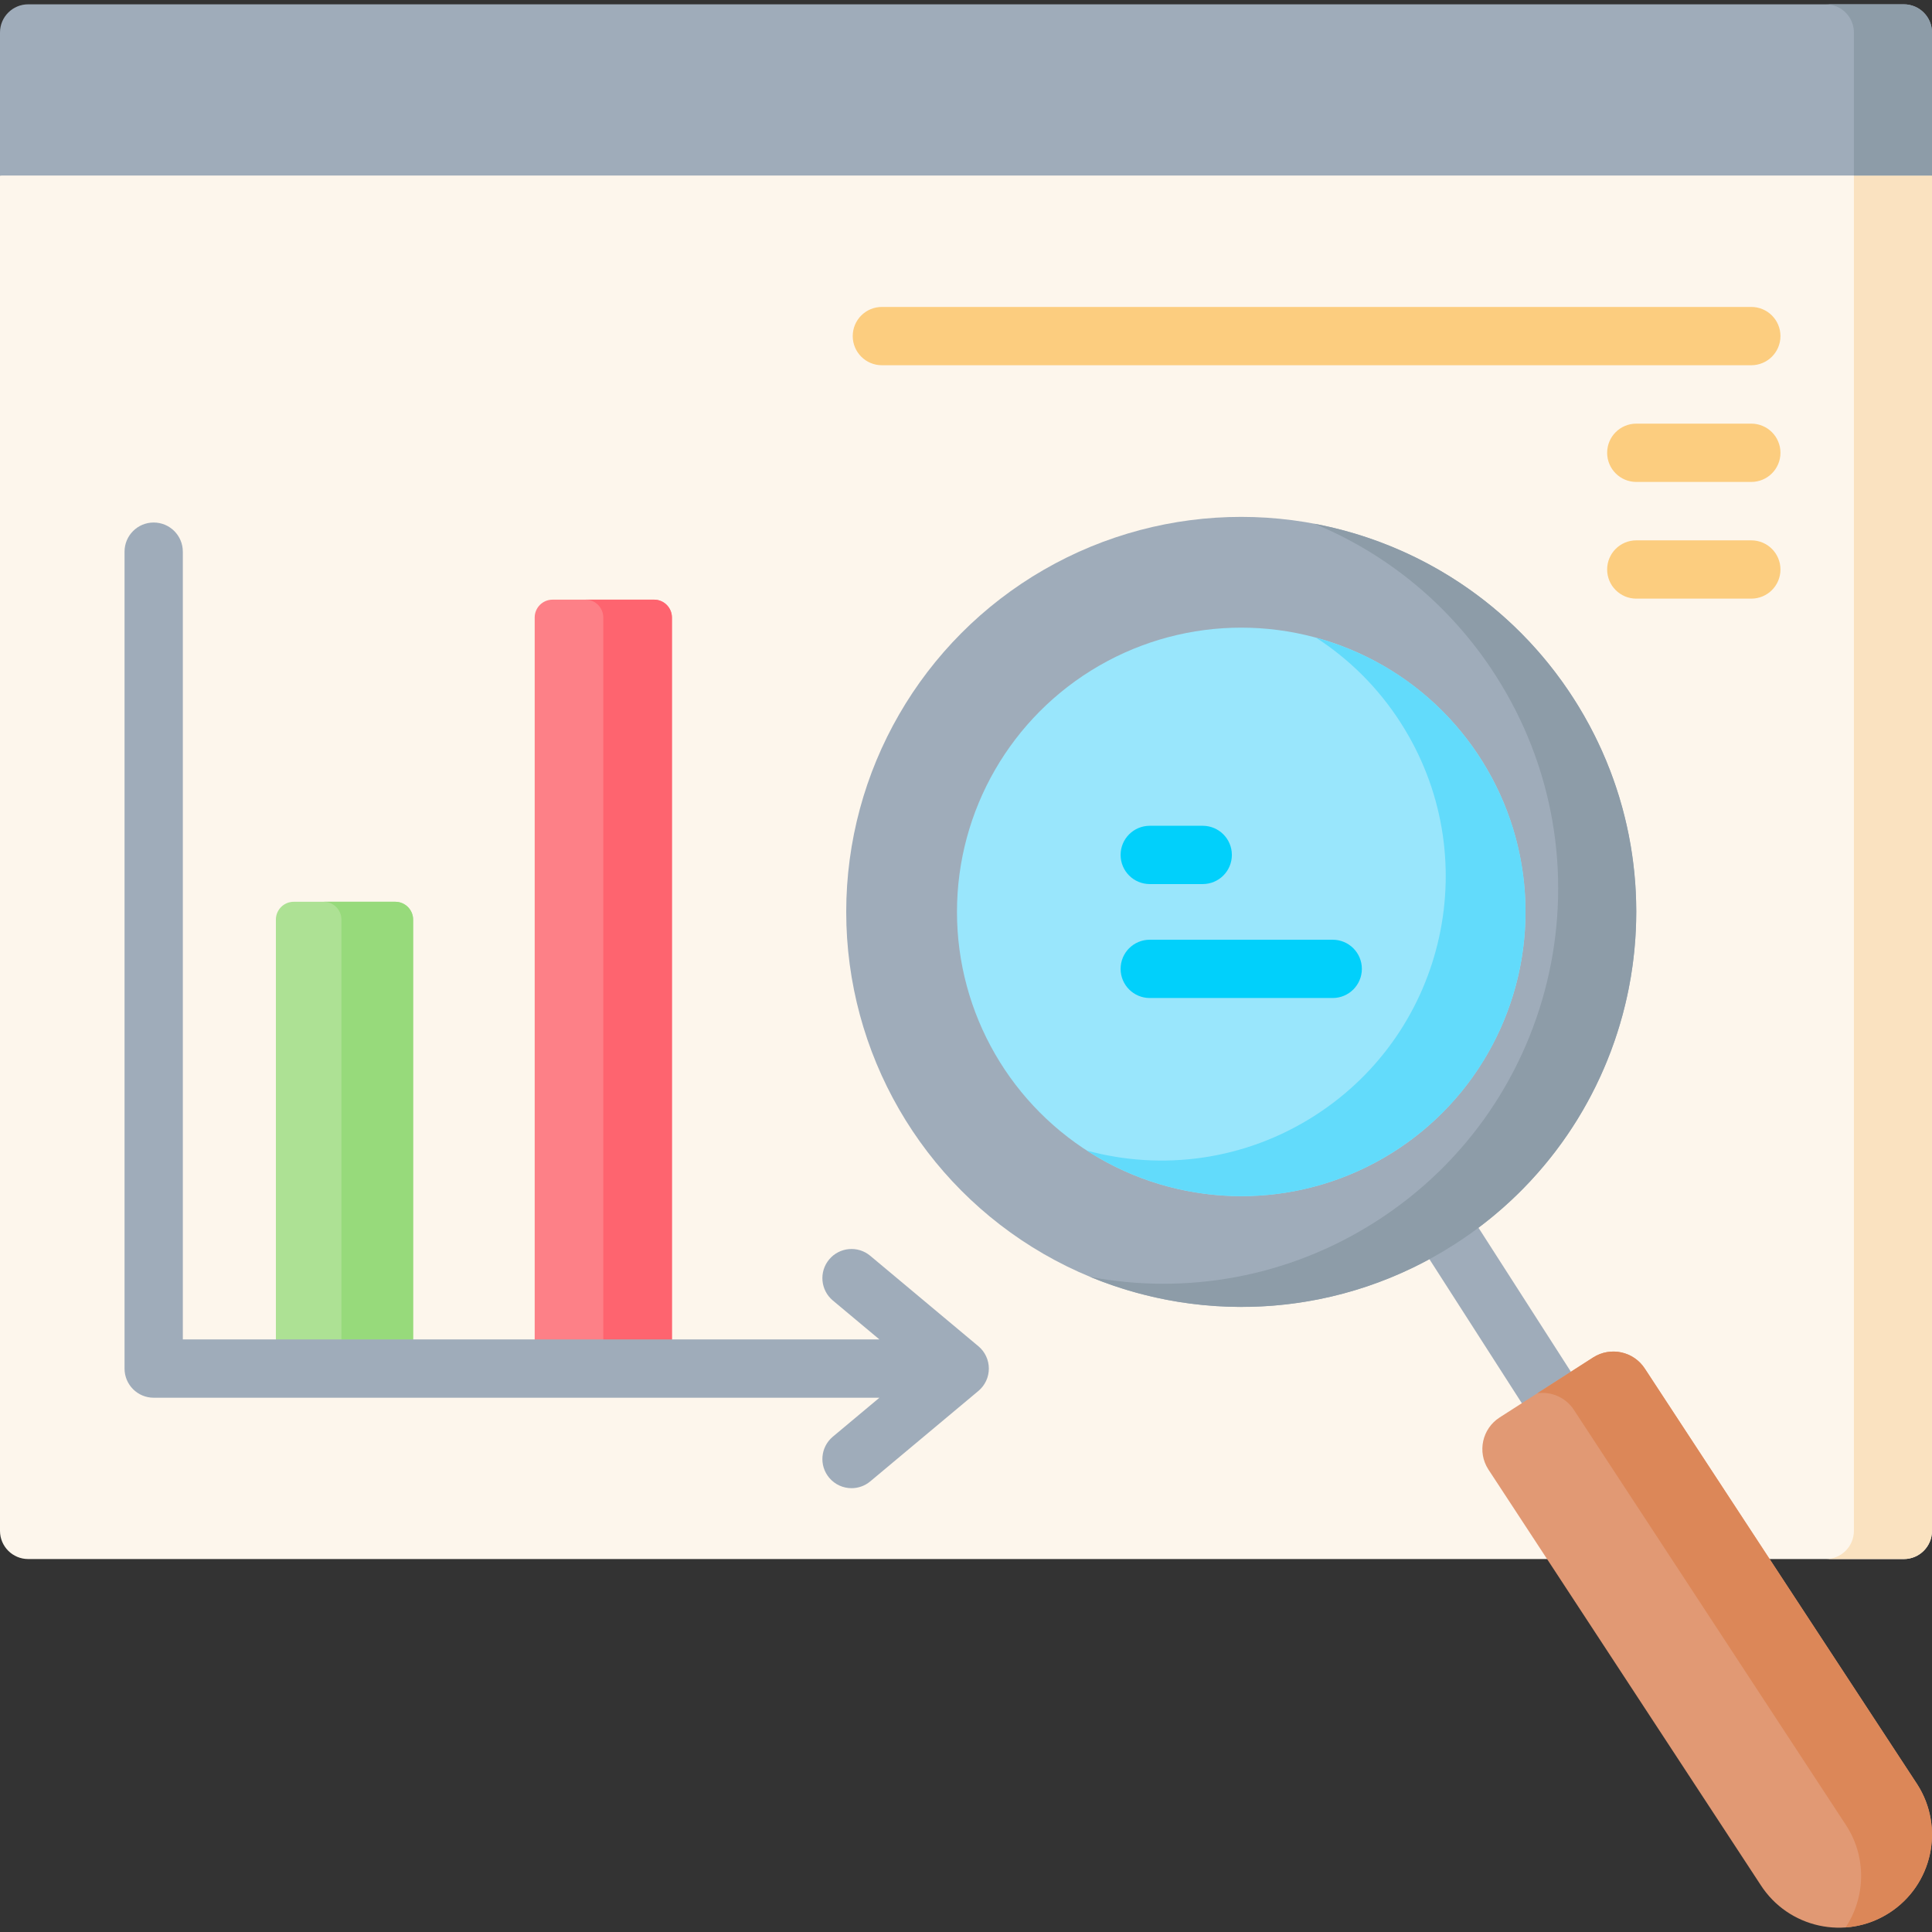<svg id="Capa_1" enable-background="new 0 0 512 512" height="512" viewBox="0 0 512 512" width="512" xmlns="http://www.w3.org/2000/svg"><rect x="0" y="0" width="512" height="512" fill="#333333" stroke="none"/><g><path d="m504.525 413.163h-497.05c-4.128 0-7.475-3.346-7.475-7.475v-359.168l253.6-18.497 258.4 18.497v359.168c0 4.129-3.346 7.475-7.475 7.475z" fill="#fdf6ec"/><path d="m511.999 46.523v359.163c0 4.129-3.342 7.482-7.472 7.482h-20.697c4.129 0 7.472-3.353 7.472-7.482v-359.163z" fill="#fae2c0"/><g><path d="m418.423 388.85c-2.542 0-5.032-1.254-6.508-3.554l-32.949-51.357c-2.303-3.59-1.26-8.368 2.33-10.671 3.588-2.304 8.367-1.262 10.671 2.33l32.949 51.357c2.303 3.59 1.26 8.368-2.33 10.671-1.289.829-2.735 1.224-4.163 1.224z" fill="#9facba"/></g><path d="m500.651 506.948c-11.466 7.356-26.724 4.025-34.08-7.441l-72.156-110.114c-2.968-4.626-1.624-10.783 3.002-13.751l24.767-15.89c4.626-2.968 10.783-1.624 13.751 3.002l72.156 110.114c7.357 11.466 4.025 26.724-7.44 34.08z" fill="#e19974"/><path d="m500.646 506.948c-3.594 2.307-7.559 3.563-11.544 3.841 5.242-7.898 5.654-18.474.206-26.96l-72.157-110.115c-2.152-3.367-6.004-4.994-9.721-4.5l14.757-9.464c4.624-2.966 10.782-1.627 13.748 3.007l72.157 110.115c7.352 11.462 4.026 26.724-7.446 34.076z" fill="#dc8758"/><path d="m512 46.52h-512v-37.902c0-4.128 3.346-7.474 7.475-7.474h497.051c4.128 0 7.475 3.346 7.475 7.475v37.901z" fill="#9facba"/><path d="m511.999 8.617v37.906h-20.697v-37.906c0-4.129-3.343-7.472-7.472-7.472h20.697c4.13.001 7.472 3.343 7.472 7.472z" fill="#8d9ca8"/><path d="m109.48 362.69h-36.369v-118.977c0-2.615 2.12-4.734 4.734-4.734h26.9c2.615 0 4.734 2.12 4.734 4.734v118.977z" fill="#ade194"/><path d="m109.482 243.715v118.971h-18.999v-118.971c0-2.616-2.121-4.737-4.737-4.737h19c2.615 0 4.736 2.121 4.736 4.737z" fill="#97da7b"/><path d="m178.067 362.69h-36.369v-199.04c0-2.615 2.12-4.734 4.734-4.734h26.9c2.615 0 4.734 2.12 4.734 4.734v199.04z" fill="#fd8087"/><path d="m178.066 163.649v199.037h-18.186v-199.037c0-2.616-2.121-4.737-4.727-4.737h18.176c2.616 0 4.737 2.121 4.737 4.737z" fill="#fe646f"/><circle cx="328.939" cy="241.662" fill="#9facba" r="104.682"/><path d="m385.469 329.766c-29.938 19.207-65.971 21.245-96.54 8.631 25.323 4.76 52.446.238 75.844-14.778 48.658-31.221 62.794-95.971 31.573-144.63-11.994-18.71-28.944-32.318-48.037-40.193 27.32 5.143 52.539 21.1 68.734 46.34 31.22 48.659 17.084 113.409-31.574 144.63z" fill="#8d9ca8"/><circle cx="328.939" cy="241.662" fill="#99e6fc" r="75.33"/><path d="m369.615 305.064c-25.674 16.464-57.568 15.398-81.608-.155 19.838 5.392 41.797 2.691 60.466-9.283 35.019-22.466 45.192-69.065 22.725-104.085-5.981-9.324-13.681-16.889-22.425-22.539 17.354 4.719 33.094 15.647 43.567 31.977 22.467 35.02 12.294 81.619-22.725 104.085z" fill="#62dbfb"/><g><g><path d="m318.735 234.287h-14.042c-4.266 0-7.723-3.457-7.723-7.723s3.457-7.723 7.723-7.723h14.042c4.266 0 7.723 3.457 7.723 7.723.001 4.266-3.457 7.723-7.723 7.723z" fill="#01d0fb"/></g><g><path d="m353.185 264.484h-48.491c-4.266 0-7.723-3.457-7.723-7.723s3.457-7.723 7.723-7.723h48.491c4.266 0 7.723 3.457 7.723 7.723 0 4.265-3.457 7.723-7.723 7.723z" fill="#01d0fb"/></g></g><g><path d="m464.117 96.79h-230.412c-4.265 0-7.723-3.457-7.723-7.723s3.458-7.723 7.723-7.723h230.412c4.266 0 7.723 3.457 7.723 7.723s-3.457 7.723-7.723 7.723z" fill="#fccd7f"/></g><g><path d="m464.117 127.717h-30.483c-4.266 0-7.723-3.457-7.723-7.723s3.457-7.723 7.723-7.723h30.483c4.266 0 7.723 3.457 7.723 7.723.001 4.266-3.457 7.723-7.723 7.723z" fill="#fccd7f"/></g><g><path d="m464.117 158.645h-30.483c-4.266 0-7.723-3.457-7.723-7.723s3.457-7.723 7.723-7.723h30.483c4.266 0 7.723 3.457 7.723 7.723s-3.457 7.723-7.723 7.723z" fill="#fccd7f"/></g><path d="m259.285 356.765-28.666-23.971c-3.273-2.736-8.144-2.302-10.879.97-2.736 3.272-2.302 8.144.97 10.88l12.344 10.322h-184.603v-208.77c0-4.266-3.458-7.723-7.723-7.723s-7.723 3.457-7.723 7.723v216.494c0 4.266 3.458 7.723 7.723 7.723h192.327l-12.344 10.322c-3.272 2.736-3.707 7.608-.97 10.88 1.528 1.826 3.72 2.769 5.929 2.769 1.747 0 3.505-.59 4.95-1.798l28.666-23.971c1.755-1.468 2.769-3.637 2.769-5.925s-1.015-4.457-2.77-5.925z" fill="#9facba"/></g></svg>